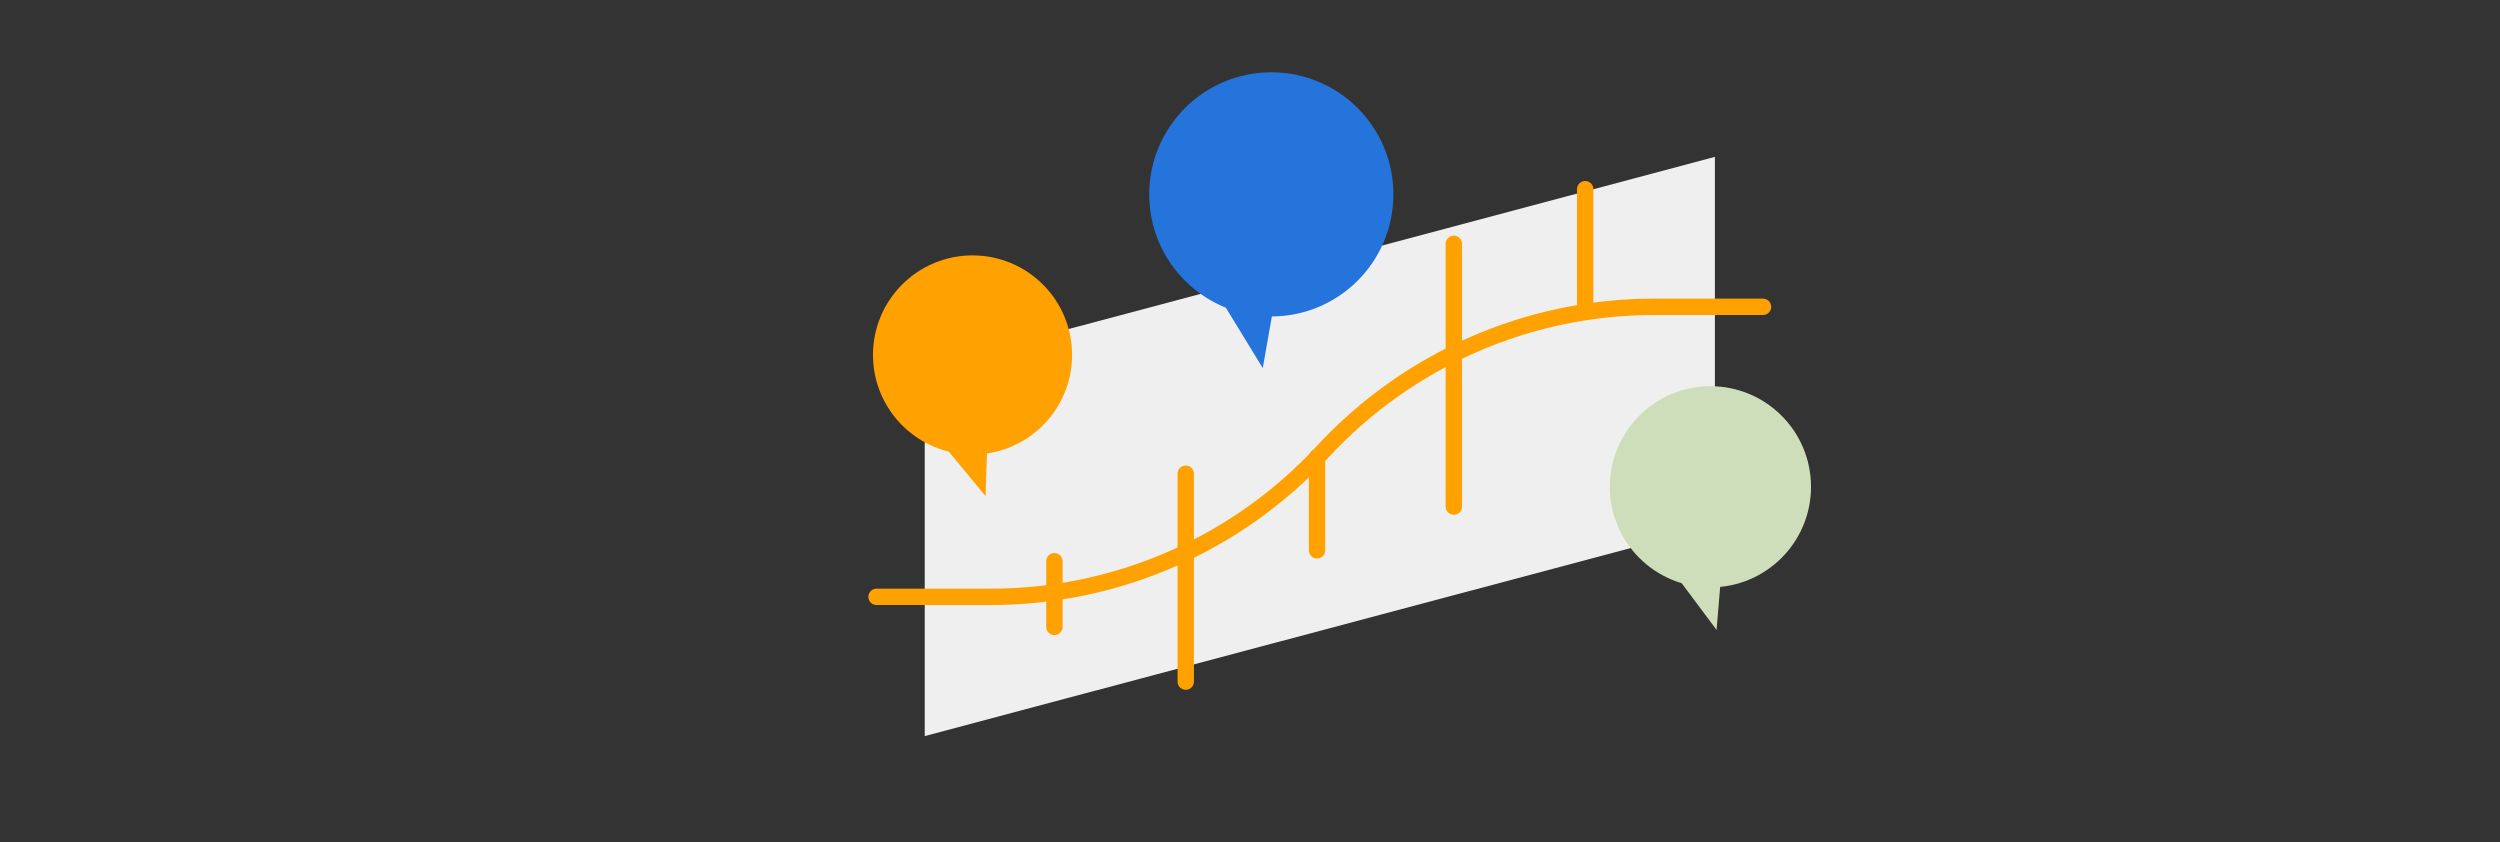 <?xml version="1.0" encoding="UTF-8"?> <svg xmlns="http://www.w3.org/2000/svg" id="Layer_1" data-name="Layer 1" viewBox="0 0 386 130"><rect x="0" y="0" width="386" height="130" fill="#333333" stroke="none"/><defs><style> .cls-1, .cls-2 { fill: none; } .cls-3 { fill: #ffa100; } .cls-4 { fill: #efefef; fill-rule: evenodd; } .cls-2 { stroke: #ffa100; stroke-linecap: round; stroke-width: 2.53px; } .cls-5 { fill: #cedeba; } .cls-6 { fill: #2574db; } </style></defs><g id="Product"><g id="upland-product-rant-rave"><g id="rantrave_c1" data-name="rantrave c1"><rect id="container" class="cls-1" x="-.22" y="-.78" width="386" height="130"></rect><polygon id="Rectangle-Copy-5" class="cls-4" points="142.78 56.72 264.78 24.22 264.78 81.16 142.78 113.65 142.78 56.72"></polygon><g id="Group-322"><path id="Path-405" class="cls-2" d="M135.34,92.15h17.67c19.44,0,37.99-8.12,51.19-22.39,13.2-14.27,31.75-22.39,51.19-22.39h16.82"></path><line id="Path-406" class="cls-2" x1="162.8" y1="86.66" x2="162.8" y2="96.79"></line><line id="Path-406-2" data-name="Path-406" class="cls-2" x1="183.08" y1="73.14" x2="183.08" y2="105.24"></line><line id="Path-406-3" data-name="Path-406" class="cls-2" x1="203.35" y1="70.6" x2="203.35" y2="84.97"></line><line id="Path-406-4" data-name="Path-406" class="cls-2" x1="224.47" y1="37.65" x2="224.47" y2="78.21"></line><line id="Path-406-5" data-name="Path-406" class="cls-2" x1="244.75" y1="29.21" x2="244.75" y2="47.79"></line></g><g><circle class="cls-3" cx="150.16" cy="54.8" r="15.37"></circle><polyline class="cls-3" points="144.79 67.67 152.17 76.6 152.6 63.66"></polyline></g><g><circle class="cls-6" cx="196.29" cy="30.01" r="18.85"></circle><polyline class="cls-6" points="187.56 44.71 194.97 56.83 197.73 41.18"></polyline></g><g><circle class="cls-5" cx="264.09" cy="75.16" r="15.53"></circle><polyline class="cls-5" points="258.04 87.89 265.04 97.26 266.12 84.22"></polyline></g></g></g></g></svg> 